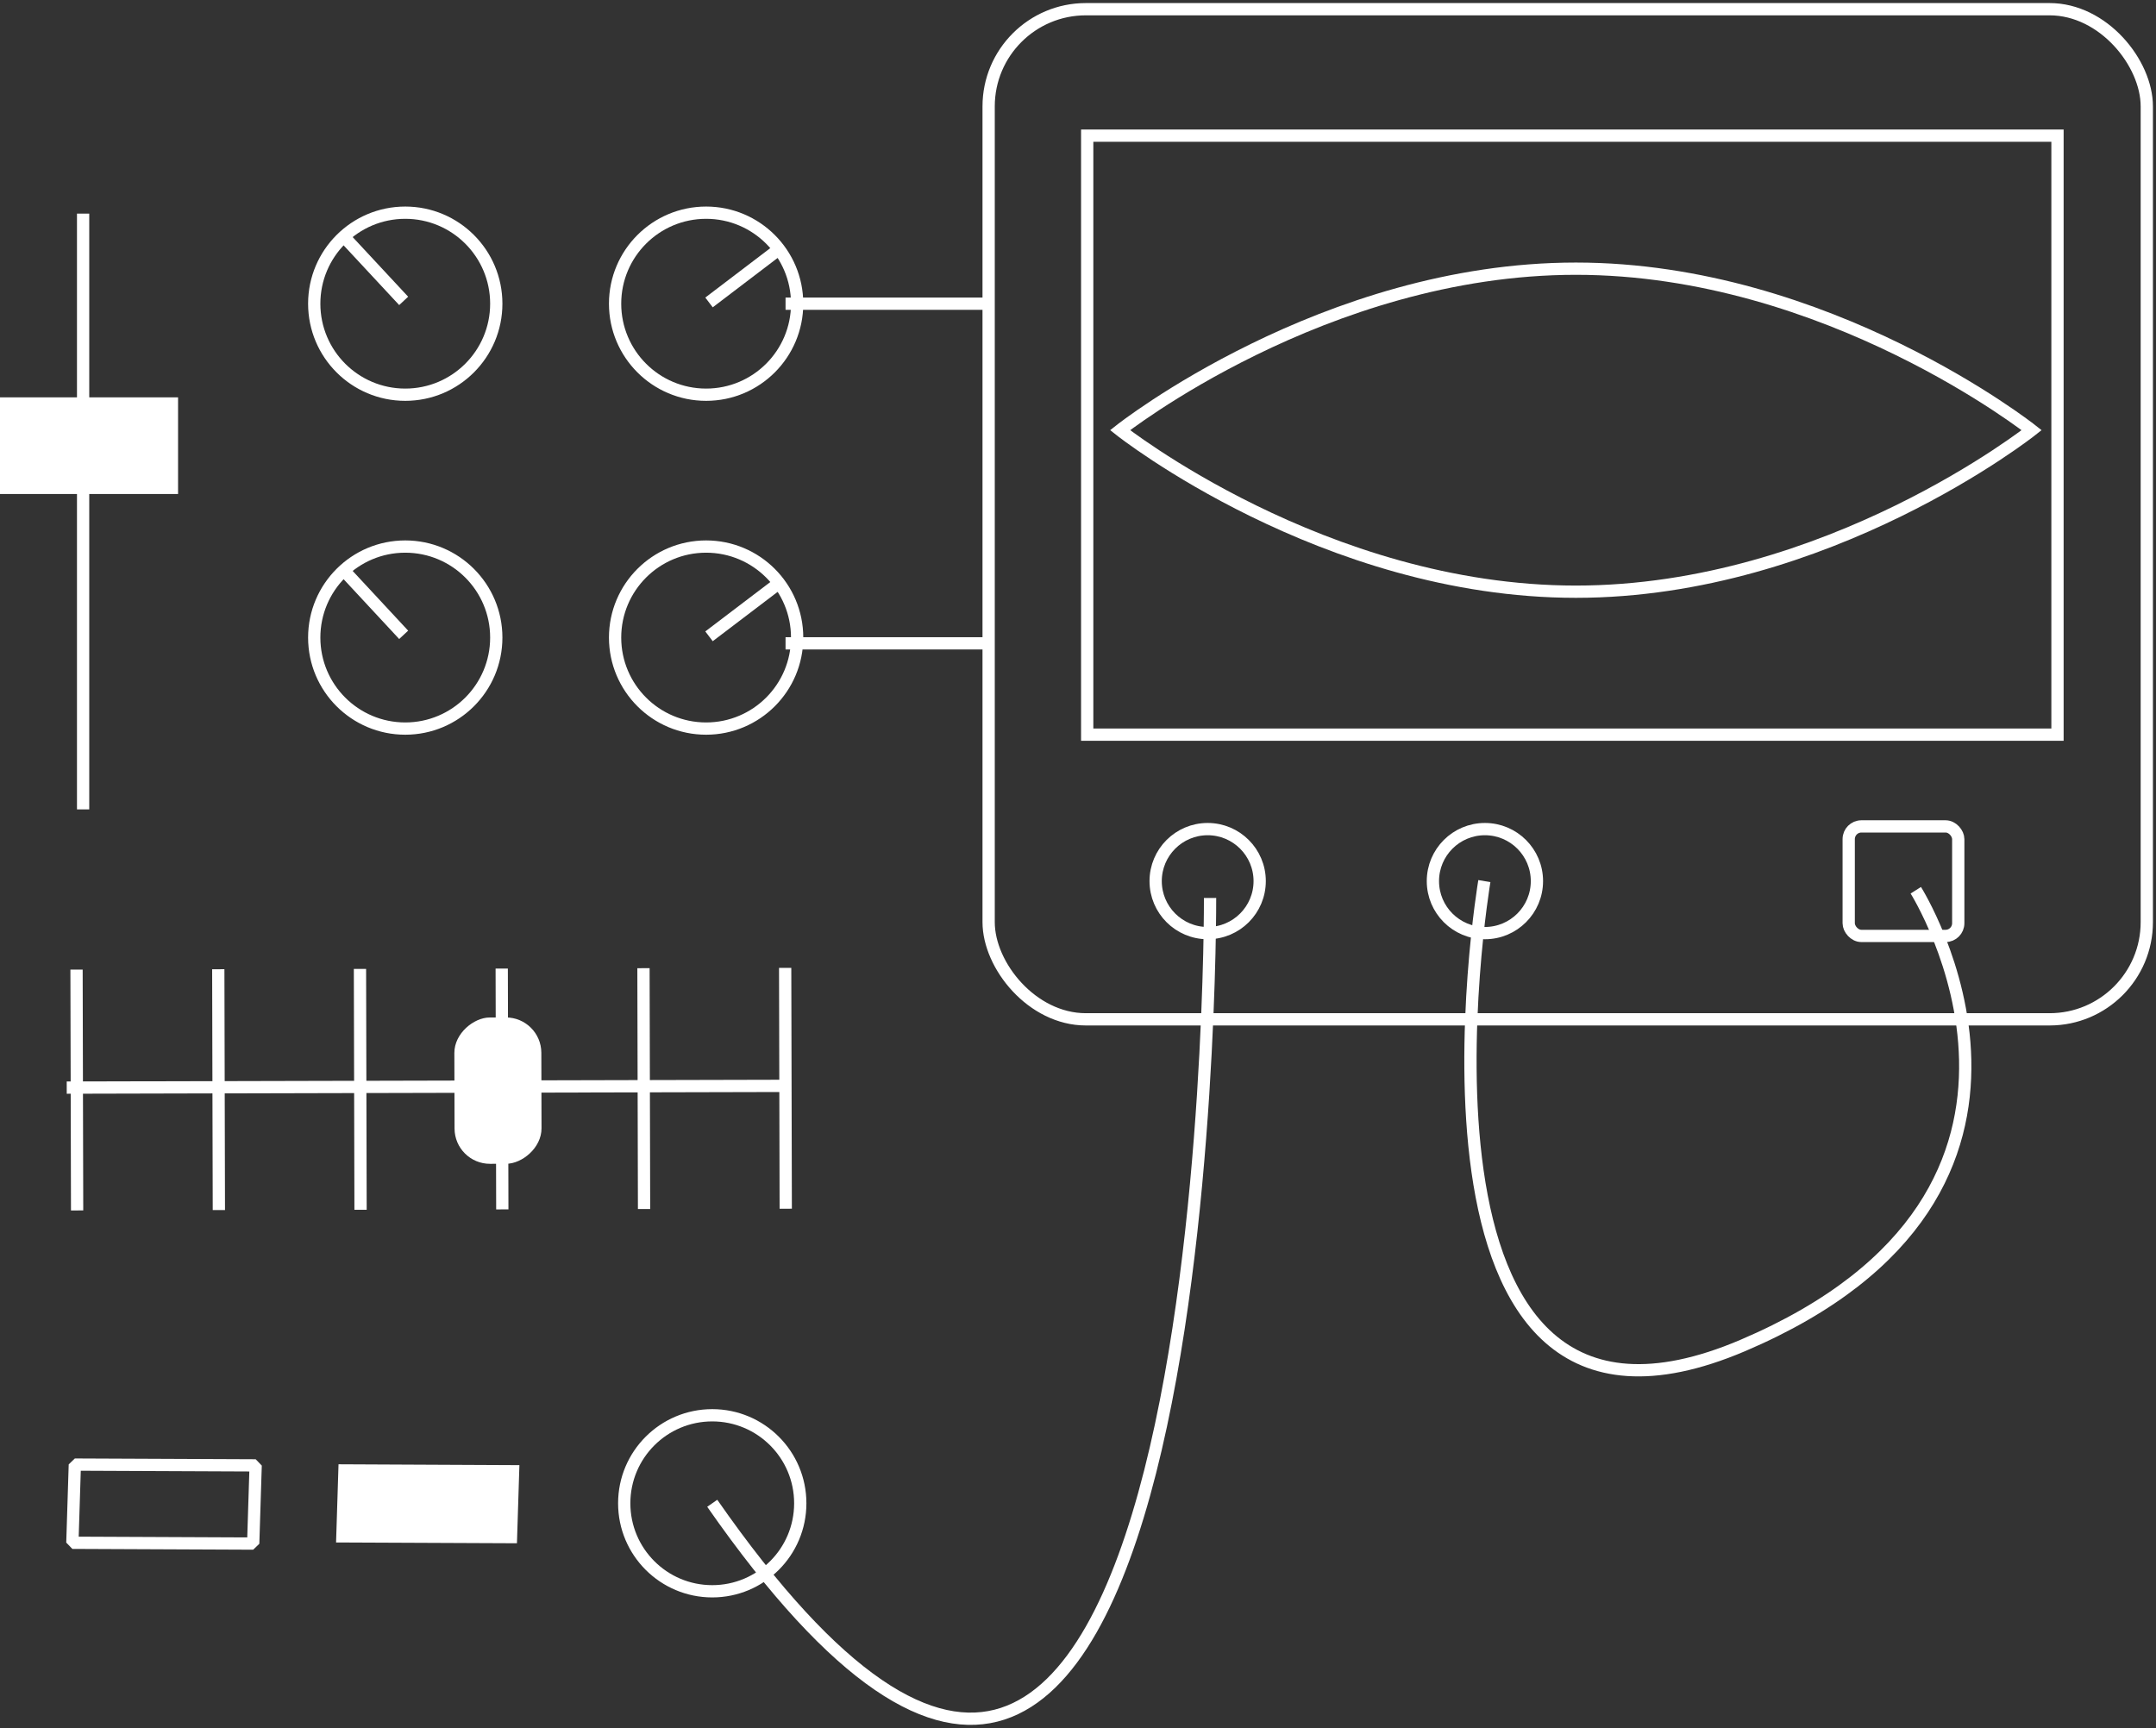 <?xml version="1.0" encoding="UTF-8"?> <svg xmlns="http://www.w3.org/2000/svg" id="Layer_1" data-name="Layer 1" viewBox="0 0 351.5 281.76"><rect x="0" y="0" width="351.5" height="281.76" fill="#333333" stroke="none"/> <defs> <style>.cls-1,.cls-2{fill:none;stroke:#fff;stroke-width:2px;}.cls-1{stroke-miterlimit:10;}.cls-2{stroke-linecap:square;stroke-linejoin:bevel;}.cls-3{fill:#fff;}</style> </defs> <title>eye tech</title> <path class="cls-1" d="M331.23,70.14S298,96.48,256.92,96.48s-74.31-26.34-74.31-26.34,33.27-26.33,74.31-26.33S331.23,70.14,331.23,70.14Z"></path> <rect class="cls-1" x="177.25" y="22.12" width="158.19" height="97.67"></rect> <rect class="cls-1" x="161.18" y="1.5" width="188.82" height="164.71" rx="15.85"></rect> <circle class="cls-1" cx="196.89" cy="143.67" r="8.48"></circle> <circle class="cls-1" cx="242.09" cy="143.67" r="8.48"></circle> <rect class="cls-1" x="301.4" y="134.75" width="17.86" height="17.86" rx="2.07"></rect> <path class="cls-1" d="M197.28,146.42s1,216.6-81.16,98.7"></path> <path class="cls-1" d="M242,143.67s-17,100.9,42.11,75.73,28.23-74.24,28.23-74.24"></path> <line class="cls-1" x1="160.48" y1="49.52" x2="128.07" y2="49.52"></line> <line class="cls-1" x1="160.48" y1="104.9" x2="128.07" y2="104.9"></line> <polygon class="cls-2" points="41.28 251.69 11.8 251.56 12.2 238.81 41.68 238.94 41.28 251.69"></polygon> <polygon class="cls-3" points="84.28 251.64 54.79 251.51 55.19 238.76 84.68 238.9 84.28 251.64"></polygon> <line class="cls-2" x1="13.55" y1="35.83" x2="13.55" y2="130.98"></line> <rect class="cls-3" y="64.79" width="29.03" height="15.76"></rect> <circle class="cls-1" cx="116.12" cy="245.12" r="14.35"></circle> <circle class="cls-2" cx="115.12" cy="49.52" r="14.84"></circle> <line class="cls-2" x1="116.39" y1="48.71" x2="125.6" y2="41.7"></line> <circle class="cls-2" cx="66.07" cy="49.52" r="14.84"></circle> <line class="cls-2" x1="65.13" y1="48.33" x2="57.25" y2="39.86"></line> <circle class="cls-2" cx="115.12" cy="103.96" r="14.84"></circle> <line class="cls-2" x1="116.39" y1="103.15" x2="125.6" y2="96.15"></line> <circle class="cls-2" cx="66.07" cy="103.96" r="14.84"></circle> <line class="cls-2" x1="65.13" y1="102.78" x2="57.25" y2="94.3"></line> <rect class="cls-3" x="69.26" y="170.75" width="23.86" height="14.18" rx="5.77" transform="translate(-96.46 259.46) rotate(-90.14)"></rect> <line class="cls-2" x1="12.57" y1="196.37" x2="12.48" y2="159.1"></line> <line class="cls-2" x1="35.68" y1="196.31" x2="35.59" y2="159.04"></line> <line class="cls-2" x1="58.78" y1="196.26" x2="58.69" y2="158.99"></line> <line class="cls-2" x1="81.89" y1="196.2" x2="81.8" y2="158.93"></line> <line class="cls-2" x1="105" y1="196.14" x2="104.91" y2="158.87"></line> <line class="cls-2" x1="128.1" y1="196.09" x2="128.01" y2="158.82"></line> <line class="cls-2" x1="11.88" y1="177.34" x2="127.41" y2="177.06"></line> </svg> 